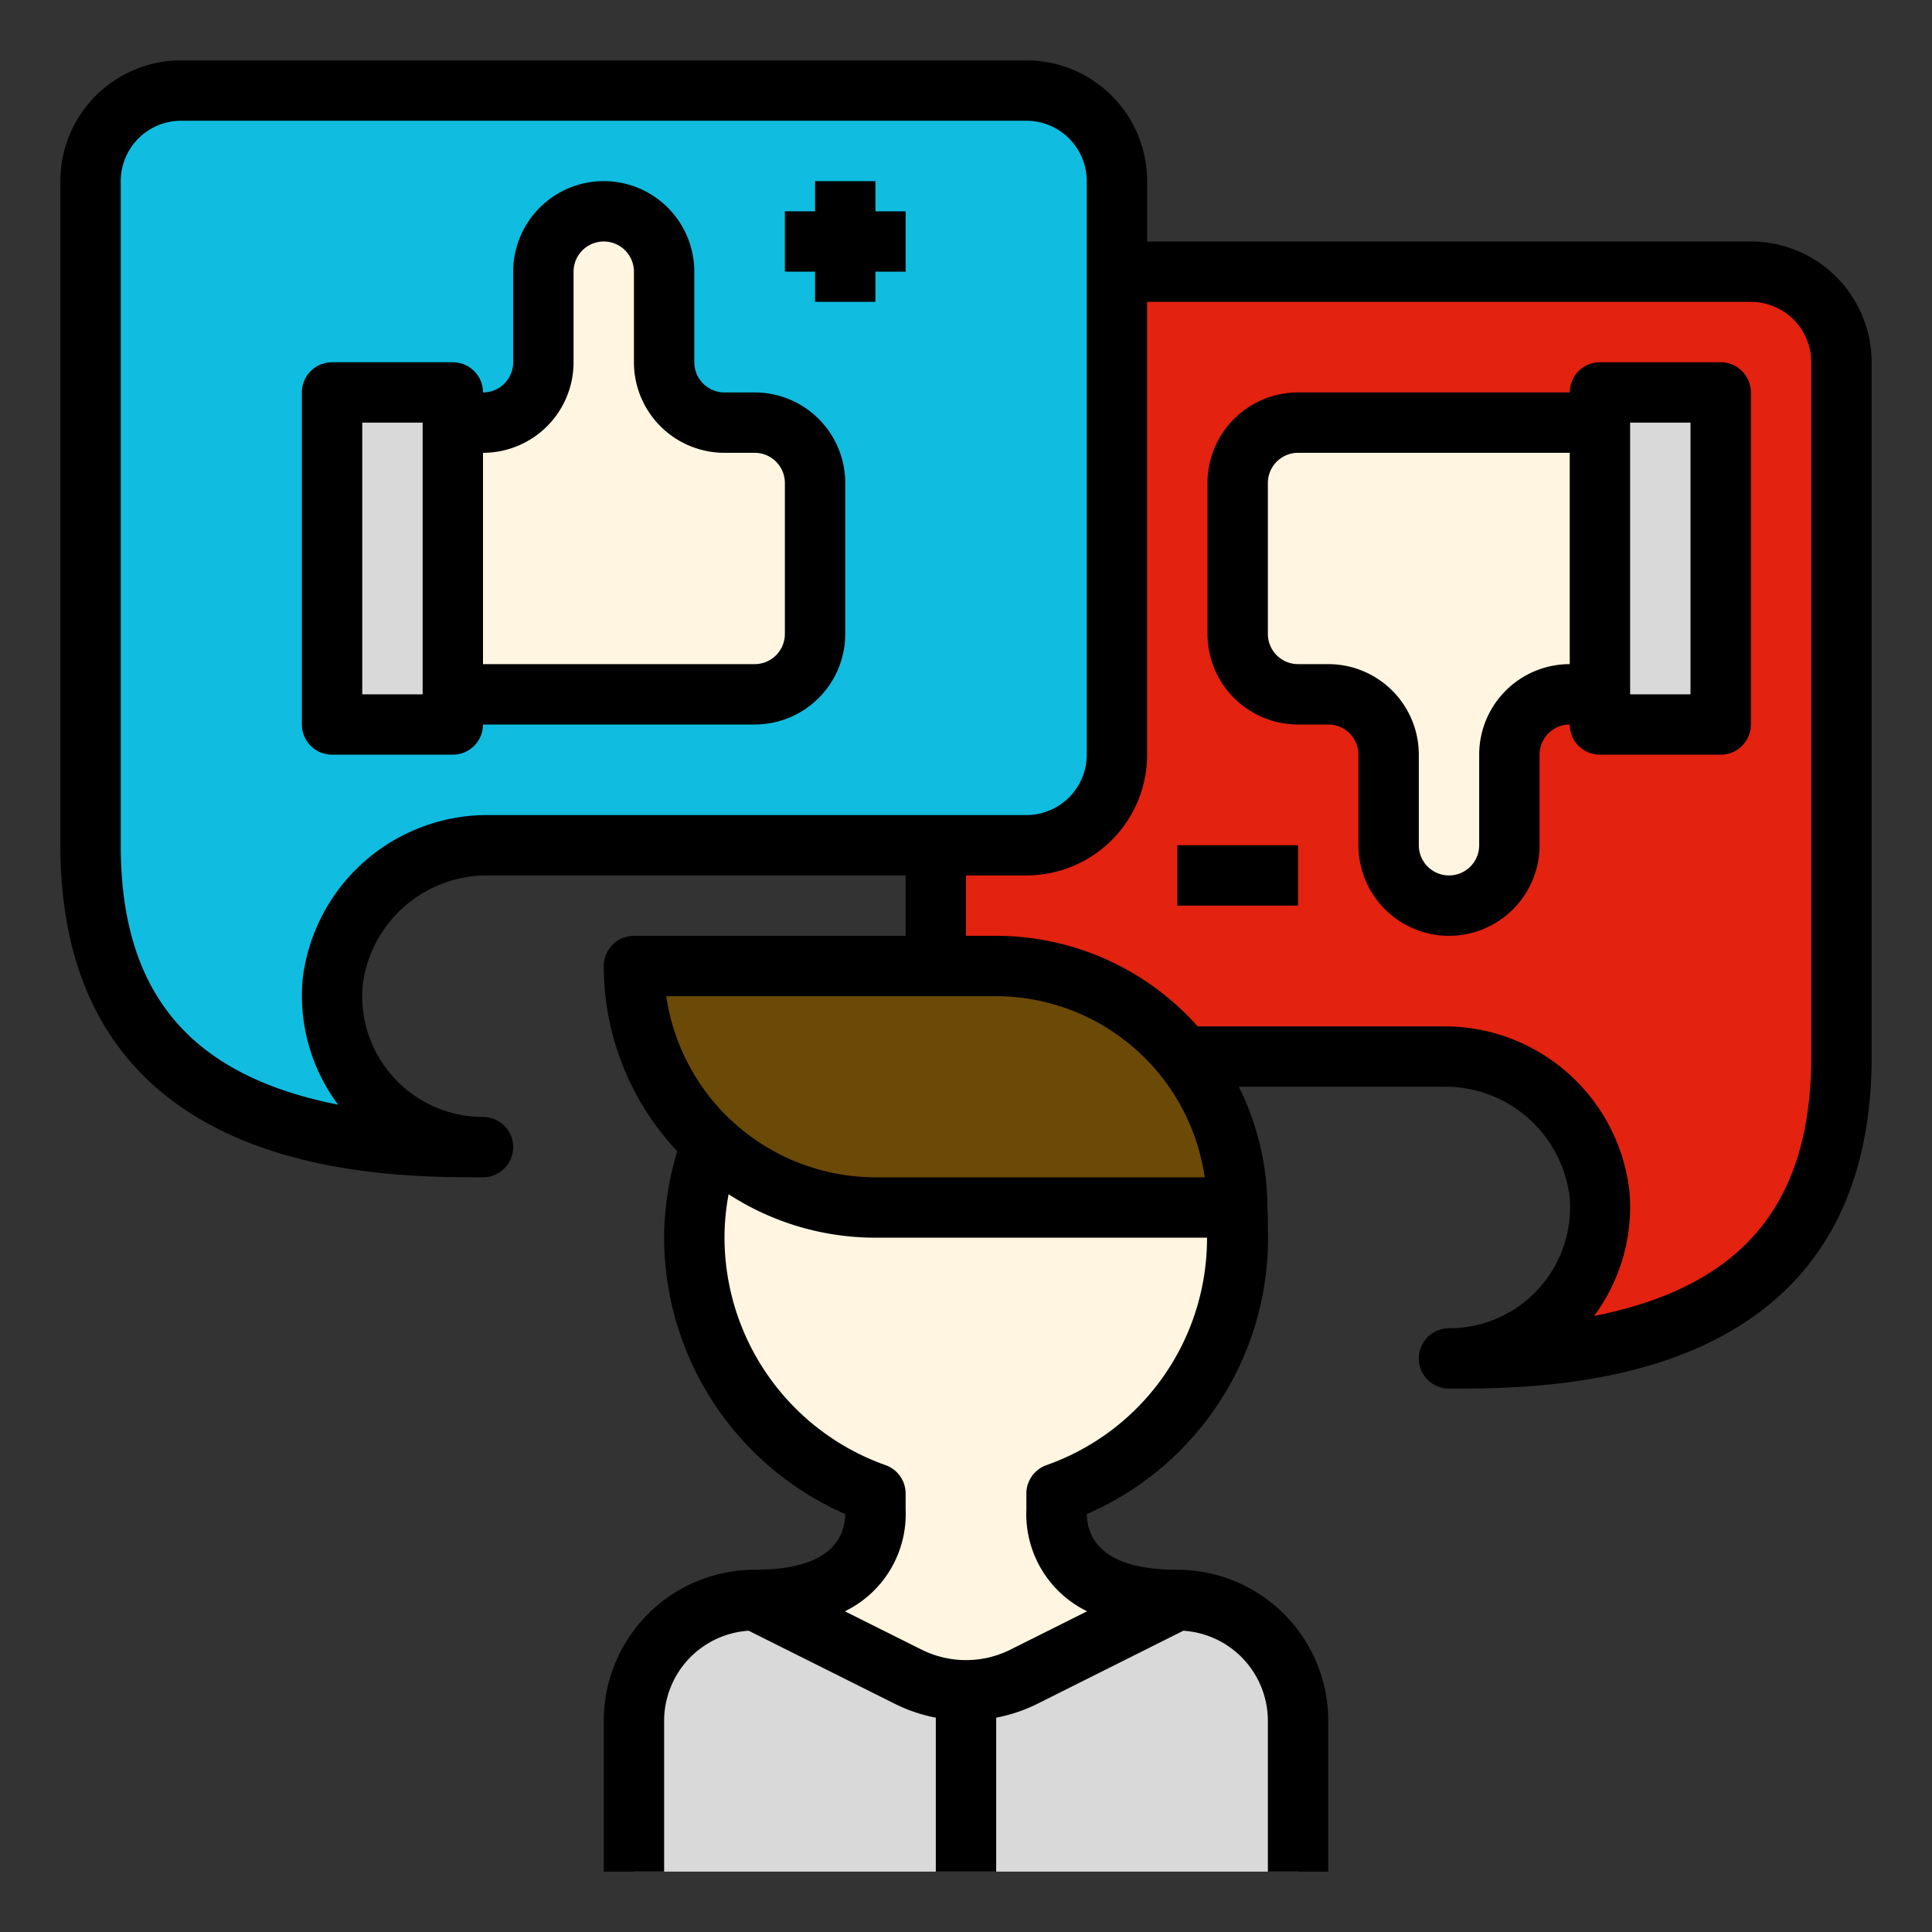 <?xml version="1.0" encoding="UTF-8"?>
<svg xmlns="http://www.w3.org/2000/svg" xmlns:xlink="http://www.w3.org/1999/xlink" xmlns:svgjs="http://svgjs.com/svgjs" version="1.1" width="512" height="512" x="0" y="0" viewBox="0 0 64 64" style="enable-background:new 0 0 512 512" xml:space="preserve">
  <rect x="0" y="0" width="64" height="64" fill="#333333" stroke="none"/>
  <g>
    <path fill="#E32210" d="M35 35h12.785a5.145 5.145 0 0 1 5.191 4.509A5 5 0 0 1 48 45c7.18 0 13-2 13-10V12a3 3 0 0 0-3-3H35a4 4 0 0 0-4 4v18a4 4 0 0 0 4 4z" data-original="#e32210"></path>
    <path fill="#10BDE0" d="M34 3H6a3 3 0 0 0-3 3v22c0 8 5.82 10 13 10a5 5 0 0 1-4.977-5.491A5.145 5.145 0 0 1 16.215 28H34a3 3 0 0 0 3-3V6a3 3 0 0 0-3-3z" data-original="#10bde0"></path>
    <path fill="#D9D9D9" d="m39 53-5.106 2.553a4.236 4.236 0 0 1-3.788 0L25 53a4 4 0 0 0-4 4v5h22v-5a4 4 0 0 0-4-4z" data-original="#d9d9d9"></path>
    <path fill="#FFF5E0" d="M43 14a2 2 0 0 0-2 2v5a2 2 0 0 0 2 2h1a2 2 0 0 1 2 2v3a2 2 0 0 0 4 0v-3a2 2 0 0 1 2-2h1v-9zM23.573 37.866A8.961 8.961 0 0 0 29 49.477V50c0 2.209-1.791 3-4 3l5.106 2.553a4.236 4.236 0 0 0 3.788 0L39 53c-2.209 0-4-.791-4-3v-.523a8.994 8.994 0 0 0 6-8.765c-.007-.24.011-.476-.016-.712H29a7.966 7.966 0 0 1-5.427-2.134z" data-original="#fff5e0"></path>
    <path fill="#6B4A08" d="M23.573 37.866A7.966 7.966 0 0 0 29 40h11.979A7.982 7.982 0 0 0 33 32H21a7.97 7.97 0 0 0 2.573 5.866z" data-original="#6b4a08"></path>
    <path fill="#FFF5E0" d="M25 14h-1a2 2 0 0 1-2-2V9a2 2 0 0 0-4 0v3a2 2 0 0 1-2 2h-1v9h10a2 2 0 0 0 2-2v-5a2 2 0 0 0-2-2z" data-original="#fff5e0"></path>
    <path fill="#D9D9D9" d="M15 13h-4v11h4V14zM57 24V13h-4v11z" data-original="#d9d9d9"></path>
    <path d="M58 8H38V6a4 4 0 0 0-4-4H6a4 4 0 0 0-4 4v22c0 11 10.537 11 14 11a1 1 0 0 0 0-2 4 4 0 0 1-3.981-4.4 4.149 4.149 0 0 1 4.2-3.6H30v2h-9a1 1 0 0 0-1 1 8.96 8.96 0 0 0 2.435 6.137A9.867 9.867 0 0 0 22 41a10.012 10.012 0 0 0 6 9.155c-.022.6-.267 1.845-3 1.845a5.006 5.006 0 0 0-5 5v5h2v-5a2.994 2.994 0 0 1 2.8-2.98l4.856 2.427A5.24 5.24 0 0 0 31 56.9V62h2v-5.1a5.259 5.259 0 0 0 1.342-.448L39.2 54.02A2.994 2.994 0 0 1 42 57v5h2v-5a5.006 5.006 0 0 0-5-5c-2.73 0-2.976-1.247-3-1.844a9.964 9.964 0 0 0 6-9.476v-.223c0-.15-.006-.3-.017-.448V40a8.958 8.958 0 0 0-.947-4h6.753a4.149 4.149 0 0 1 4.2 3.6A4 4 0 0 1 48 44a1 1 0 0 0 0 2c3.463 0 14 0 14-11V12a4 4 0 0 0-4-4zM10.028 32.414a6.04 6.04 0 0 0 1.172 4.179C6.255 35.617 4 32.859 4 28V6a2 2 0 0 1 2-2h28a2 2 0 0 1 2 2v19a2 2 0 0 1-2 2H16.215a6.163 6.163 0 0 0-6.187 5.414zM33 33a7 7 0 0 1 6.908 6H29a7.011 7.011 0 0 1-6.929-6zm1.667 15.534a1 1 0 0 0-.667.943V50a3.582 3.582 0 0 0 2.012 3.376l-2.564 1.282a3.293 3.293 0 0 1-2.895 0l-2.565-1.282A3.582 3.582 0 0 0 30 50v-.523a1 1 0 0 0-.667-.943A8.012 8.012 0 0 1 24 41a7.757 7.757 0 0 1 .136-1.439A8.943 8.943 0 0 0 29 41h10.984a7.964 7.964 0 0 1-5.317 7.534zM60 35c0 4.859-2.255 7.617-7.195 8.593a6.04 6.04 0 0 0 1.167-4.179A6.163 6.163 0 0 0 47.785 34h-8.111A8.942 8.942 0 0 0 33 31h-1v-2h2a4 4 0 0 0 4-4V10h20a2 2 0 0 1 2 2z" fill="#000000" data-original="#000000"></path>
    <path d="M25 13h-1a1 1 0 0 1-1-1V9a3 3 0 0 0-6 0v3a1 1 0 0 1-1 1 1 1 0 0 0-1-1h-4a1 1 0 0 0-1 1v11a1 1 0 0 0 1 1h4a1 1 0 0 0 1-1h9a3 3 0 0 0 3-3v-5a3 3 0 0 0-3-3zM14 23h-2v-9h2zm12-2a1 1 0 0 1-1 1h-9v-7a3 3 0 0 0 3-3V9a1 1 0 0 1 2 0v3a3 3 0 0 0 3 3h1a1 1 0 0 1 1 1zM57 12h-4a1 1 0 0 0-1 1h-9a3 3 0 0 0-3 3v5a3 3 0 0 0 3 3h1a1 1 0 0 1 1 1v3a3 3 0 0 0 6 0v-3a1 1 0 0 1 1-1 1 1 0 0 0 1 1h4a1 1 0 0 0 1-1V13a1 1 0 0 0-1-1zm-8 13v3a1 1 0 0 1-2 0v-3a3 3 0 0 0-3-3h-1a1 1 0 0 1-1-1v-5a1 1 0 0 1 1-1h9v7a3 3 0 0 0-3 3zm7-2h-2v-9h2zM39 28h4v2h-4zM29 6h-2v1h-1v2h1v1h2V9h1V7h-1z" fill="#000000" data-original="#000000"></path>
  </g>
</svg>
